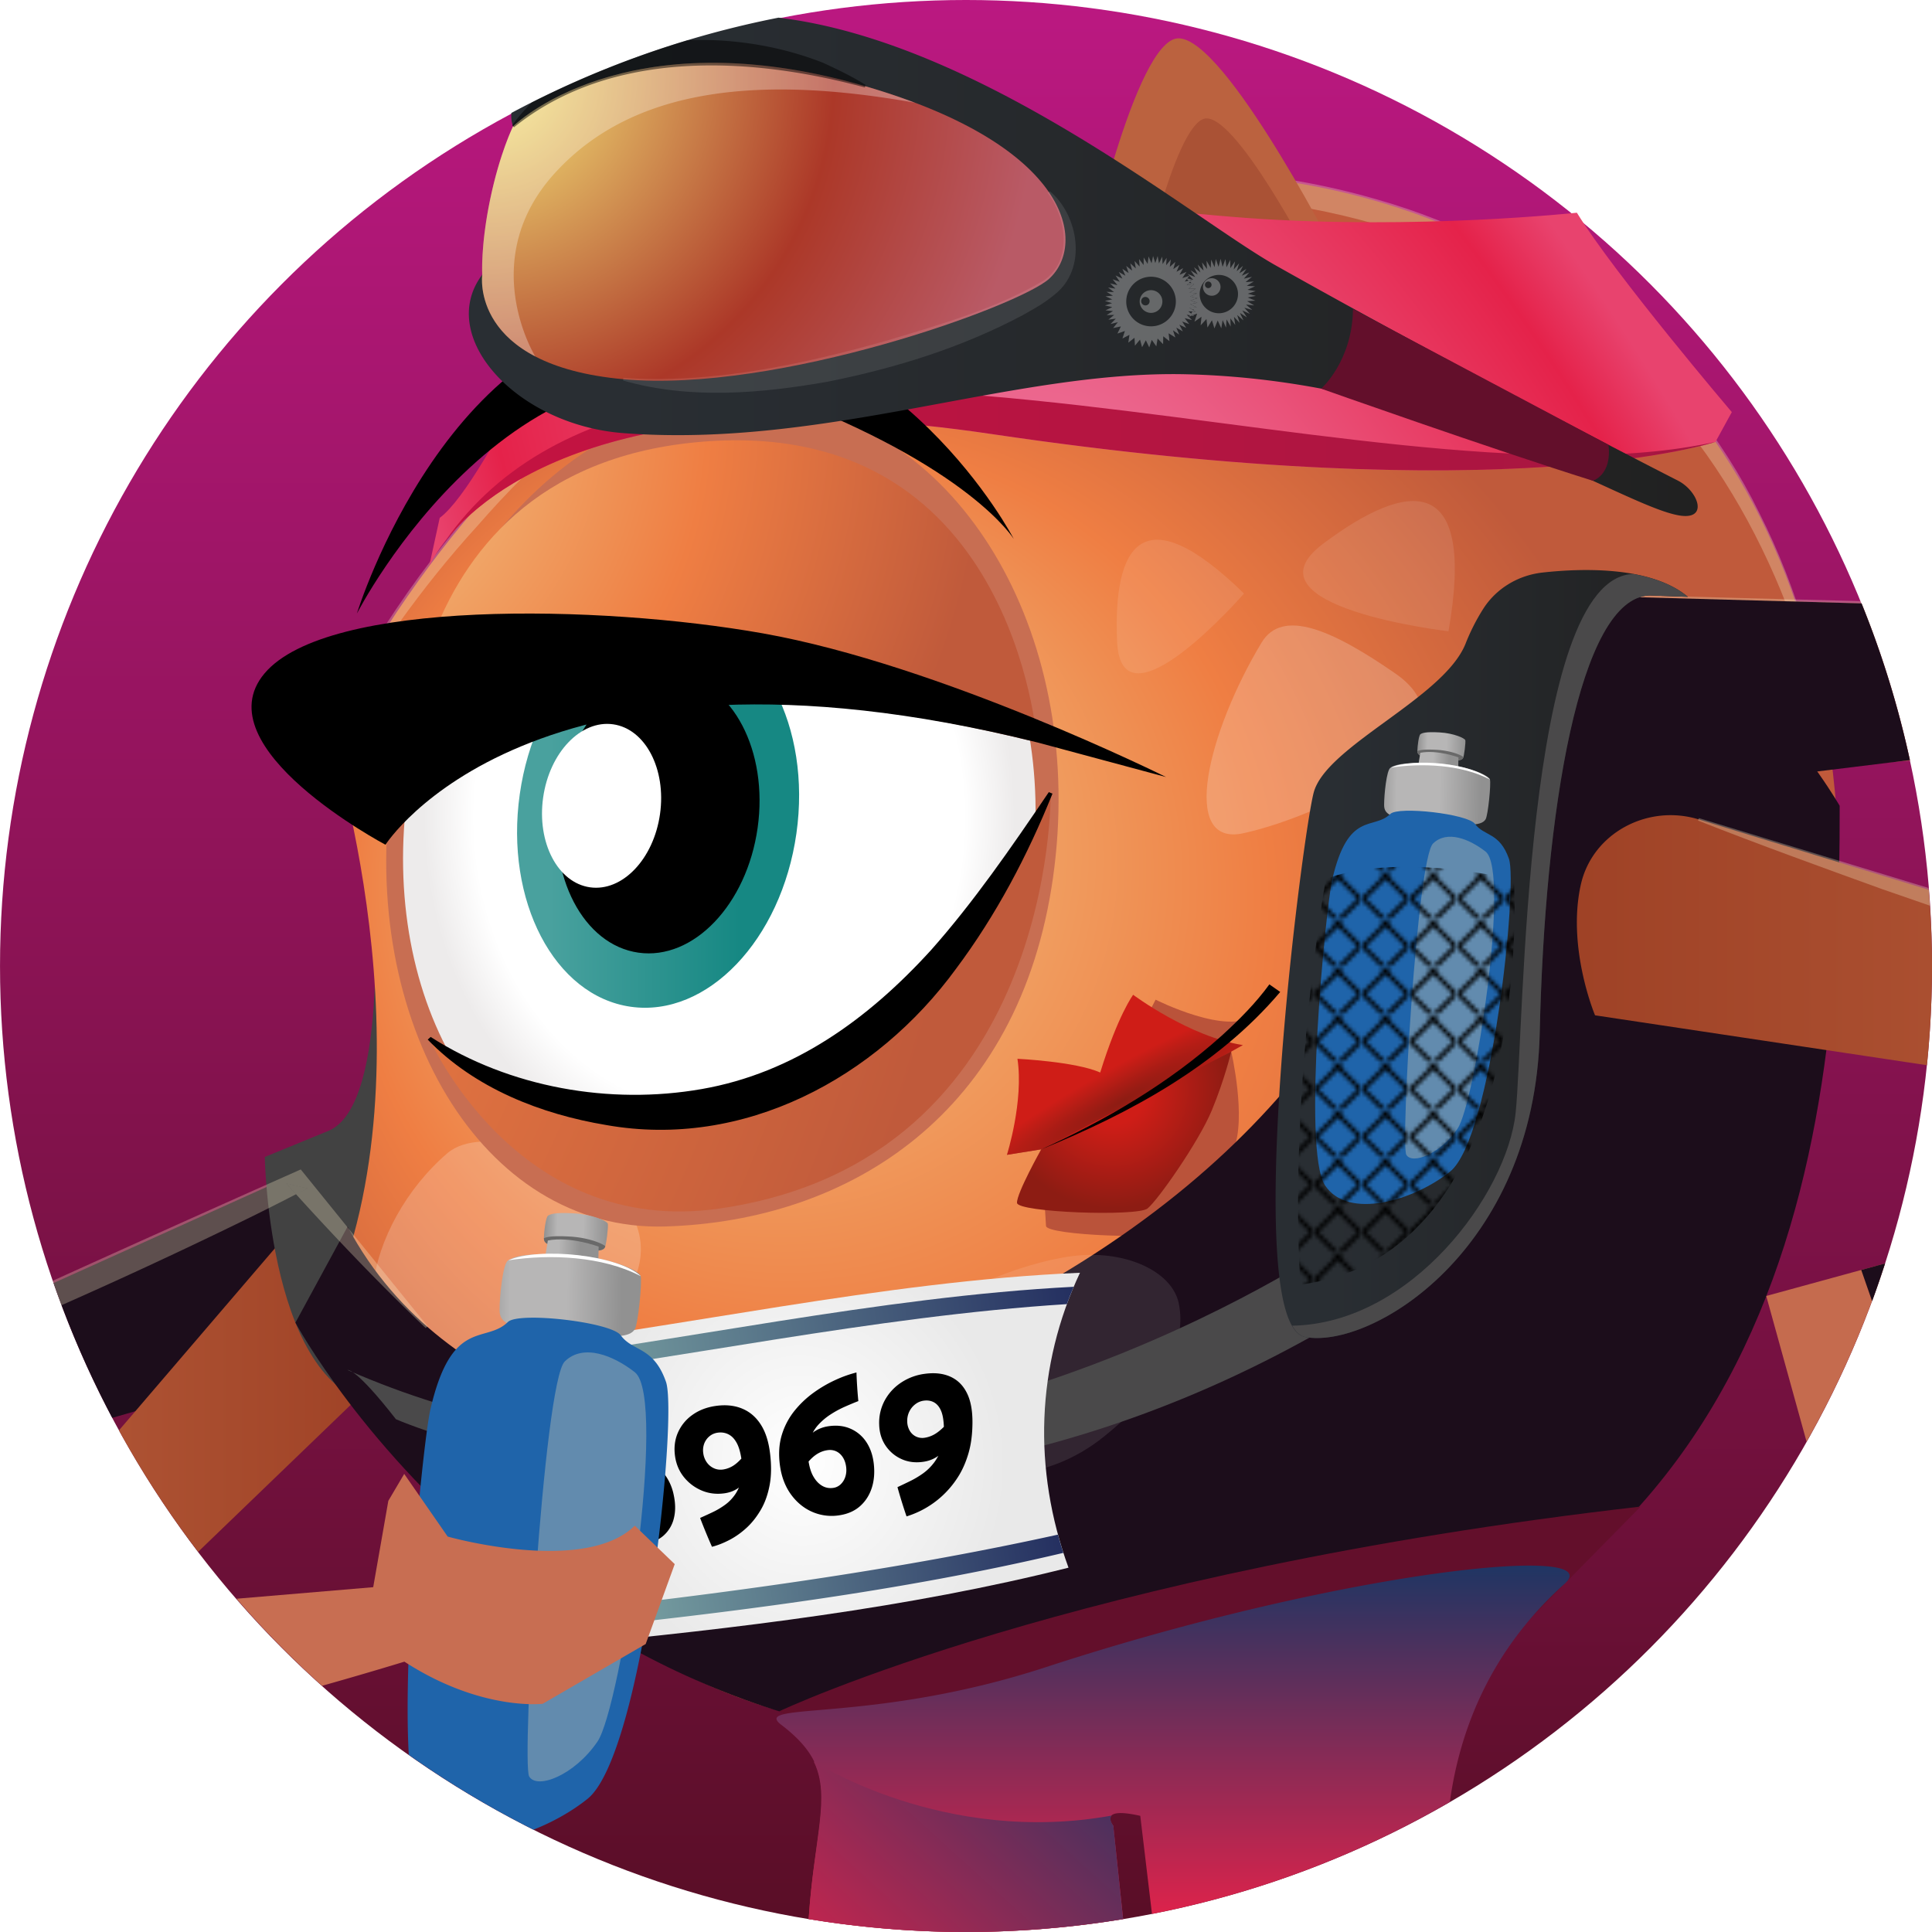<svg data-name="Calque 1" xmlns="http://www.w3.org/2000/svg" xmlns:xlink="http://www.w3.org/1999/xlink" viewBox="0 0 128 128"><defs><linearGradient id="q" data-name="Dégradé sans nom 416" x1="34.257" y1="53.918" x2="52.944" y2="53.918" gradientTransform="rotate(81.933 43.6 53.918)" gradientUnits="userSpaceOnUse"><stop offset=".116" stop-color="#49a19e"/><stop offset=".79" stop-color="#168883"/></linearGradient><linearGradient id="e" data-name="Dégradé sans nom 53" x1="64.001" y1="1.323" x2="64.001" y2="129.323" gradientTransform="matrix(1 0 0 -1 0 129.323)" gradientUnits="userSpaceOnUse"><stop offset="0" stop-color="#590e26"/><stop offset="1" stop-color="#bb1881"/></linearGradient><linearGradient id="B" data-name="Dégradé sans nom 413" x1="35.928" y1="83.515" x2="39.663" y2="83.515" xlink:href="#c"/><linearGradient id="A" data-name="Dégradé sans nom 413" x1="37.226" y1="86.38" x2="41.453" y2="86.38" xlink:href="#c"/><linearGradient id="y" data-name="Dégradé sans nom 412" x1="31.062" y1="17.679" x2="112.476" y2="17.679" xlink:href="#d"/><linearGradient id="w" data-name="Dégradé sans nom 413" x1="91.701" y1="52.597" x2="98.73" y2="52.597" xlink:href="#c"/><linearGradient id="j" data-name="Dégradé sans nom 360" x1="29.472" y1="30.835" x2="113.657" y2="30.835" gradientUnits="userSpaceOnUse"><stop offset="0" stop-color="#c51341"/><stop offset="1" stop-color="#a61641"/></linearGradient><linearGradient id="k" data-name="Dégradé sans nom 746" x1="104.472" y1="62.29" x2="162.327" y2="62.29" gradientUnits="userSpaceOnUse"><stop offset="0" stop-color="#9f4226"/><stop offset="1" stop-color="#bb623f"/></linearGradient><linearGradient id="l" data-name="Dégradé sans nom 427" x1="77.72" y1="136.08" x2="77.72" y2="103.726" gradientUnits="userSpaceOnUse"><stop offset="0" stop-color="#ef89b0"/><stop offset=".111" stop-color="#e8436e"/><stop offset=".255" stop-color="#e5224a"/><stop offset="1" stop-color="#1f3563"/></linearGradient><linearGradient id="m" data-name="Dégradé sans nom 428" x1="74.24" y1="110.839" x2="44.948" y2="143.094" gradientUnits="userSpaceOnUse"><stop offset="0" stop-color="#1f3563"/><stop offset=".745" stop-color="#e5224a"/><stop offset=".889" stop-color="#e8436e"/><stop offset="1" stop-color="#ef89b0"/></linearGradient><linearGradient id="v" data-name="Dégradé sans nom 413" x1="93.825" y1="50.871" x2="96.626" y2="50.871" xlink:href="#c"/><linearGradient id="a" data-name="Dégradé sans nom 648" x1="48.273" y1="75.612" x2="90.319" y2="75.612" gradientTransform="matrix(.927 -.126 .135 .991 -22.69 22.015)" gradientUnits="userSpaceOnUse"><stop offset="0" stop-color="#87b5ae"/><stop offset="1" stop-color="#242f60"/></linearGradient><linearGradient id="o" data-name="Dégradé sans nom 648" x1="50.326" y1="92.477" x2="87.056" y2="92.477" xlink:href="#a"/><linearGradient id="c" data-name="Dégradé sans nom 413" x1="94.473" y1="53.129" x2="97.644" y2="53.129" gradientTransform="rotate(1.088 289.898 21.631)" gradientUnits="userSpaceOnUse"><stop offset="0" stop-color="#919191"/><stop offset=".207" stop-color="#b7b6b6"/><stop offset=".61" stop-color="#b7b6b6"/><stop offset="1" stop-color="#919191"/></linearGradient><linearGradient id="f" data-name="Dégradé sans nom 426" x1="-8.59" y1="92.292" x2="24.908" y2="92.292" gradientUnits="userSpaceOnUse"><stop offset="0" stop-color="#bb623f"/><stop offset="1" stop-color="#9f4226"/></linearGradient><linearGradient id="r" data-name="Dégradé sans nom 2255" x1="28.435" y1="102.713" x2="49.151" y2="102.713" gradientUnits="userSpaceOnUse"><stop offset=".015" stop-color="#a92317"/><stop offset="1" stop-color="#eb622f"/></linearGradient><linearGradient id="s" data-name="Dégradé sans nom 648" x1="31.503" y1="96.543" x2="46.161" y2="106.826" xlink:href="#a"/><linearGradient id="d" data-name="Dégradé sans nom 412" x1="84.512" y1="63.207" x2="111.828" y2="63.207" gradientUnits="userSpaceOnUse"><stop offset=".132" stop-color="#292e33"/><stop offset="1" stop-color="#212121"/></linearGradient><linearGradient id="C" data-name="Dégradé sans nom 413" x1="33.097" y1="85.816" x2="42.468" y2="85.816" xlink:href="#c"/><radialGradient id="u" data-name="Dégradé sans nom 673" cx="-48.175" cy="37.027" fx="-48.175" fy="37.027" r="114.122" xlink:href="#b"/><radialGradient id="p" data-name="Dégradé sans nom 820" cx="47.656" cy="54.132" fx="47.656" fy="54.132" r="20.294" gradientTransform="matrix(1 0 0 1.2 0 -10.812)" gradientUnits="userSpaceOnUse"><stop offset=".799" stop-color="#fff"/><stop offset=".965" stop-color="#edebeb"/></radialGradient><radialGradient id="n" data-name="Dégradé sans nom 479" cx="69.481" cy="84.258" fx="69.481" fy="84.258" r="16.82" gradientTransform="matrix(.927 -.126 .135 .991 -22.69 22.015)" gradientUnits="userSpaceOnUse"><stop offset="0" stop-color="#fff"/><stop offset=".866" stop-color="#e9e9e9"/></radialGradient><radialGradient id="i" data-name="Dégradé sans nom 419" cx="77.89" cy="48.7" fx="77.89" fy="48.7" r="39.347" gradientTransform="rotate(-30.34 -26.764 77.075) scale(1 2.165)" gradientUnits="userSpaceOnUse"><stop offset="0" stop-color="#ef89b0"/><stop offset=".871" stop-color="#e5224a"/><stop offset="1" stop-color="#e8436e"/></radialGradient><radialGradient id="t" data-name="Dégradé sans nom 673" cx="19.17" cy="27.744" fx="19.17" fy="27.744" r="46.151" xlink:href="#b"/><radialGradient id="h" data-name="Dégradé sans nom 2165" cx="73.699" cy="72.276" fx="73.699" fy="72.276" r="7.764" gradientUnits="userSpaceOnUse"><stop offset=".285" stop-color="#cf1d17"/><stop offset="1" stop-color="#8d1c13"/></radialGradient><radialGradient id="z" data-name="Dégradé sans nom 411" cx="32.238" cy="5.106" fx="32.238" fy="5.106" r="36.556" gradientUnits="userSpaceOnUse"><stop offset="0" stop-color="#f7ed7c"/><stop offset=".629" stop-color="#ac3828"/><stop offset=".999" stop-color="#b95a66"/></radialGradient><radialGradient id="g" data-name="Dégradé sans nom 2164" cx="74.346" cy="72.957" fx="74.346" fy="72.957" r="3.172" gradientTransform="rotate(-119.269 -35.872 261.08) scale(1 6.157)" gradientUnits="userSpaceOnUse"><stop offset="0" stop-color="#8d1c13"/><stop offset=".715" stop-color="#cf1d17"/></radialGradient><radialGradient id="b" data-name="Dégradé sans nom 673" cx="60.6" cy="66.319" fx="43.328" fy="49.653" r="50.877" gradientUnits="userSpaceOnUse"><stop offset="0" stop-color="#f1d492"/><stop offset=".601" stop-color="#ef7e43"/><stop offset=".999" stop-color="#c05a3b"/></radialGradient><pattern id="x" data-name="Nouveau motif" x="0" y="0" width="11.339" height="11.339" patternTransform="translate(-5994.474 -5957.48) scale(.263)" patternUnits="userSpaceOnUse"><path style="fill:none;stroke-width:0" d="M0 0h11.339v11.339H0z"/><path style="fill:none;stroke:#000;stroke-miterlimit:10" d="m16.955 23.285-5.635-5.634 5.635-5.635 5.635 5.635-5.635 5.634zM5.616 23.285l-5.634-5.634 5.634-5.635 5.635 5.635-5.635 5.634zM-5.722 23.285l-5.635-5.634 5.635-5.635 5.635 5.635-5.635 5.634zM16.955 11.947 11.32 6.312 16.955.677l5.635 5.635-5.635 5.635zM5.616 11.947-.018 6.312 5.616.677l5.635 5.635-5.635 5.635zM-5.722 11.947l-5.635-5.635L-5.722.677l5.635 5.635-5.635 5.635zM16.955.608 11.32-5.027l5.635-5.634 5.635 5.634L16.955.608zM5.616.608-.018-5.027l5.634-5.634 5.635 5.634L5.616.608zM-5.722.608l-5.635-5.635 5.635-5.634 5.635 5.634L-5.722.608z"/></pattern></defs><circle cx="64.001" cy="64" r="64" style="fill:url(#e);stroke-width:0"/><path d="M64-.046c-35.346 0-64 28.664-64 64.023 0 7.369 1.26 14.439 3.55 21.027l16.338-7.367 8.381 10.294-20.83 6.005C18.184 114.196 39.476 128 64 128c35.346 0 64-28.664 64-64.023S99.347-.046 64.001-.046z" style="fill:none;stroke-width:0"/><path d="M19.888 77.637 3.55 85.004a63.66 63.66 0 0 0 3.889 8.932l20.83-6.005-8.38-10.294z" style="fill:#1c0d1b;stroke-width:0"/><path d="M64-.046c-35.346 0-64 28.664-64 64.023C0 75.14 2.861 85.63 7.88 94.767L19.01 81.773l5.899 9.692-11.779 11.345C24.824 118.118 43.255 128 64.001 128c35.346 0 64-28.664 64-64.023S99.347-.046 64.001-.046z" style="fill:none;stroke-width:0"/><path d="M19.009 81.774 7.88 94.766a64.08 64.08 0 0 0 5.248 8.045l11.779-11.345-5.9-9.692z" style="fill:url(#f);stroke-width:0"/><path d="M24.69 58.174s1.28 15.02-2.934 16.75l-4.213 1.728s.26 15.686 7.719 16.422c0 0-2.035-6.017.344-18.06s-.916-16.84-.916-16.84z" style="fill:#424242;stroke-width:0"/><path d="M21.756 48.32s7.22 21.877 0 38.285c0 0 10.72 23.19 33.253 27.566 22.534 4.375 72.852-13.564 66.289-64.1-6.564-50.537-74.164-51.85-99.542-1.75z" style="fill:url(#b);stroke-width:0"/><path d="M83.058 67.238c-1.664 1.426-6.497-1.007-6.497-1.007s-1.24 2.254-2.423 6.072c-1.636-.728-5.484-.91-5.484-.91.426 2.819-1.943 5.118-1.943 5.118l2.272-.364s.289 4.438.318 5.074c.03.637 7.967.918 8.649.373.681-.546 2.917-3.376 3.778-5.447.868-2.087-.155-6.475-.155-6.475-.472-1.68 1.485-2.434 1.485-2.434z" style="fill:#ba533a;stroke-width:0"/><path d="m68.983 76.147-2.272.364s1.123-3.545.698-6.363c0 0 3.847.181 5.483.909 1.182-3.818 2.182-5.15 2.182-5.15s3.727 2.786 7.273 3.332c0 0-9.818 5.545-13.364 6.908z" style="fill:url(#g);stroke-width:0"/><path d="M81.573 69.672s-.427 1.82-1.294 3.907c-.861 2.07-3.57 5.94-4.251 6.486s-8.62.264-8.649-.372 1.604-3.546 1.604-3.546l12.59-6.475z" style="fill:url(#h);stroke-width:0"/><path d="M84.817 65.72c-4.158 4.912-9.963 8.034-15.833 10.428 4.287-1.943 8.452-4.379 11.957-7.531 1.15-1.047 2.28-2.184 3.158-3.4l.718.502z" style="stroke-width:0"/><path d="M40.396 78.69c-2.365-2.133-8.457-4.253-10.752-2.29-5.459 4.668-7.434 13.804-.566 14.22 9.757.593 17.146-6.677 11.318-11.93z" style="fill:#fff;opacity:.2;stroke-width:0"/><path d="M121.883 53.387s-8.026-14.055-19.063-13.873c-11.037.183 2.655 38.442-57.912 55.414 0 0-15.237-1.134-21.879-13.664l-3.457 6.365s18.217 33.98 58.695 27.354c39.71-6.5 43.689-38.501 43.616-61.596z" style="fill:#1c0d1b;stroke-width:0"/><path d="M121.21 50.082c-2.03-10.728-7.111-21.452-15.983-28.105-.985-.67-2.308-1.763-3.354-2.305-1.588-1.05-3.646-2.083-5.357-2.908-22.537-9.641-49.357.182-64.882 18.074-3.75 4.095-6.929 8.7-9.8 13.522l-.156-.08C33.816 23.223 63.294 5.129 91.204 13.205c10.841 3.067 20.38 10.62 25.356 20.784 2.545 5.02 4.082 10.506 4.824 16.071l-.173.023z" style="fill:#f9e9c4;opacity:.3;stroke-width:0"/><path d="M78.092 86.333c-.409-1.948-3.124-3.373-6.391-3.176-3.267.197-10.414 2.681-13.183 6.667-2.77 3.985 1.467 6.062 3.794 7.122 2.327 1.06 6.858 1.437 10.845-1.782 3.987-3.218 5.49-6.19 4.935-8.831z" style="fill:#fff;opacity:.1;stroke-width:0"/><path d="M69.765 58.143C67.55 73.78 56.293 80.89 44.078 81.257c-12.214.365-20.343-13.687-18.127-29.324 2.217-15.638 13.821-26.924 25.92-25.21 12.1 1.715 20.11 15.782 17.894 31.42z" style="fill:#c86e52;stroke-width:0"/><path d="M71.82 18.13s3.098-14.44 5.942-15.533c2.844-1.094 10.5 13.782 10.5 13.782s-3.57 6.782-16.443 1.75z" style="fill:#bb623f;stroke-width:0"/><path d="M75.584 18.694s2.157-10.05 4.136-10.81c1.98-.762 7.31 9.592 7.31 9.592s-2.486 4.72-11.446 1.218z" style="fill:#aa5235;stroke-width:0"/><path d="M57.147 15.372c-9.138-5.118-12.201-8.13-12.42-4.109-.219 4.022 1.75 8.725 1.75 8.725l10.67-4.616z" style="fill:#bb623f;stroke-width:0"/><path d="M39.54 15.605S32.335 31.944 29.133 34.31l-.698 3.2s5.558-13.46 37.213-8.76c34.358 5.1 48.009.525 48.009.525l1.08-1.972s-7.721-9.075-10.265-13.21c0 0-10.592 1.144-21.743.356-11.15-.789-28.904-3.989-43.19 1.157z" style="fill:url(#i);stroke-width:0"/><path d="M29.472 35.879c2.694-3.431 11.514-10.792 36.176-7.13 34.358 5.1 48.009.525 48.009.525C90.5 34.4 44.277 14.61 29.472 35.879z" style="fill:url(#j);stroke-width:0"/><path d="M104.732 58.617c.763-3.427 4.438-5.362 7.795-4.334l15.26 4.671c-2.564-33.008-30.132-59-63.786-59C28.654-.046 0 28.618 0 63.977S28.654 128 64 128c33.12 0 60.364-25.167 63.664-57.427l-21.988-3.306s-1.877-4.457-.944-8.65z" style="fill:none;stroke-width:0"/><path d="m127.787 58.954-15.26-4.671c-3.357-1.028-7.032.907-7.795 4.334-.933 4.193.944 8.65.944 8.65l21.988 3.306a64.78 64.78 0 0 0 .337-6.596c0-1.692-.086-3.363-.214-5.023z" style="fill:url(#k);stroke-width:0"/><path d="m100.663 39.35 22.671.626C113.84 16.513 90.86-.046 64.001-.046 28.654-.046 0 28.618 0 63.977S28.654 128 64 128s64.001-28.664 64.001-64.023c0-4.665-.512-9.209-1.459-13.59l-25.051 2.143s-1.99-5.304-.828-13.18z" style="fill:none;stroke-width:0"/><path d="M100.663 39.35c-1.163 7.876.828 13.18.828 13.18l25.051-2.143a63.52 63.52 0 0 0-3.208-10.411l-22.67-.626z" style="fill:#c56b4e;stroke-width:0"/><path d="m112.5 54.366.052-.167c.005-.002 6.724 2.044 15.225 4.633C125.155 25.882 97.614-.046 64.001-.046 28.654-.046 0 28.618 0 63.977S28.654 128 64 128s64.001-28.664 64.001-64.023c0-1.335-.054-2.657-.134-3.972-1.093-.377-2.148-.742-3.143-1.088-4.088-1.479-8.175-2.955-12.223-4.55z" style="fill:none;stroke-width:0"/><path d="m112.552 54.199-.051.167c4.048 1.596 8.135 3.072 12.223 4.551.995.346 2.05.711 3.143 1.088-.025-.392-.059-.782-.09-1.173-8.501-2.59-15.22-4.635-15.225-4.633z" style="fill:#f9e9c4;opacity:.3;stroke-width:0"/><path d="M51.62 113.38s19.507-9.263 57.076-13.566l-8.926 9.067c-9.06 6.354-28.935 11.158-39.471 7.773l-8.68-3.274z" style="fill:#630f2b;stroke-width:0"/><path d="M51.764 114.275c-2.044-1.559 5.979-.05 17.538-3.825 19.615-6.408 37.352-8.206 34.36-5.523-4.875 4.373-6.937 9.603-7.606 14.455 19.094-11.08 31.945-31.734 31.945-55.405 0-35.359-28.654-64.023-64-64.023S0 28.618 0 63.977c0 31.808 23.192 58.184 53.58 63.165.477-7.3 2.418-9.637-1.816-12.867z" style="fill:none;stroke-width:0"/><path d="m73.757 120.955.653 6.189c.64-.105 1.278-.218 1.912-.342l-.776-6.499c-2.877-.653-1.789.652-1.789.652z" style="fill:none;stroke-width:0"/><path d="M103.662 104.927c2.992-2.683-14.745-.885-34.36 5.523-11.56 3.776-19.582 2.266-17.538 3.825 4.234 3.23 2.293 5.568 1.815 12.867 3.393.556 6.871.858 10.422.858 3.546 0 7.02-.301 10.409-.856l-.653-6.19s-1.088-1.304 1.789-.65l.776 6.498a63.541 63.541 0 0 0 19.734-7.42c.669-4.852 2.73-10.082 7.606-14.455z" style="fill:url(#l);stroke-width:0"/><path d="M128.001 63.977c0-35.359-28.654-64.023-64-64.023S0 28.618 0 63.977c0 31.806 23.19 58.182 53.576 63.164.346-5.393 1.474-8.078.347-10.41l.012-.026s8.587 5.6 19.725 3.58c-.245.242.097.67.097.67l.653 6.189C104.803 122.169 128 95.789 128 63.977z" style="fill:none;stroke-width:0"/><path d="M73.66 120.285c-11.138 2.02-19.725-3.58-19.725-3.58l-.012.025c1.127 2.333-.001 5.018-.347 10.411 3.394.556 6.873.859 10.425.859 3.546 0 7.02-.301 10.409-.856l-.653-6.19s-.342-.427-.097-.67z" style="fill:url(#m);stroke-width:0"/><path d="M87.531 83.016c-2.31 1.325-33.29 21.422-64.502 7.751 0 0 .509-.194 3.203 3.26 0 0 32.877 14.44 67.994-10.078l-6.695-.933z" style="fill:#4a494a;stroke-width:0"/><path d="M70.79 103.863c-10.598 2.669-22.001 4.03-33.285 5.116-3.745-6.293-5.428-13.125-5.17-19.52 12.556-1.439 26.099-4.579 39.216-5.135-2.889 6.15-3.143 12.998-.76 19.539z" style="fill:url(#n);stroke-width:0"/><path d="M42.806 96.735c-.463-.186-.97-.239-1.522-.158a2.129 2.129 0 0 0-.873.33c-.033.022-.063.05-.095.073.08-.174.177-.337.296-.48.217-.262.47-.488.756-.68a6.11 6.11 0 0 1 .9-.496c.311-.14.605-.262.878-.368a35.586 35.586 0 0 1-.36-1.858 7.479 7.479 0 0 0-1.3.463 7.456 7.456 0 0 0-1.367.81 5.521 5.521 0 0 0-1.165 1.167 4.05 4.05 0 0 0-.694 1.552c-.127.584-.108 1.25.074 1.998.18.748.503 1.374.946 1.88a3.96 3.96 0 0 0 1.544 1.1 3.62 3.62 0 0 0 1.824.22c.555-.074.997-.264 1.335-.57a2.22 2.22 0 0 0 .67-1.16c.11-.464.1-.98-.025-1.548a3.358 3.358 0 0 0-.652-1.403 2.828 2.828 0 0 0-1.17-.872zm-.012 3.09a.976.976 0 0 1-.262.482.804.804 0 0 1-.467.23 1.247 1.247 0 0 1-.784-.143 1.903 1.903 0 0 1-.658-.624c-.172-.252-.303-.573-.399-.945.145-.176.306-.33.485-.448.21-.138.44-.225.69-.261.215-.03.42-.006.609.076.19.082.352.21.489.386.136.175.231.384.287.624.052.222.055.43.01.623zM49.161 93.32c-.525-.214-1.124-.269-1.797-.165-.58.09-1.088.291-1.512.602a2.808 2.808 0 0 0-.944 1.171c-.202.47-.264.987-.184 1.552.078.546.284 1.015.607 1.407.323.392.723.684 1.189.876.467.191.97.248 1.51.167.325-.049.614-.16.865-.333.022-.015.04-.033.06-.048-.07.165-.153.32-.251.462-.191.276-.418.51-.685.7-.265.19-.54.352-.825.485-.284.134-.555.258-.81.372.243.636.505 1.272.786 1.91.361-.09.744-.239 1.15-.449.406-.21.788-.482 1.15-.815.361-.334.673-.734.945-1.202.271-.467.459-1.008.575-1.62.115-.61.122-1.299.033-2.061-.09-.771-.282-1.413-.602-1.923s-.734-.872-1.26-1.087zm-.551 3.766a1.72 1.72 0 0 1-.698.271c-.217.033-.42.006-.611-.08s-.35-.217-.475-.393a1.343 1.343 0 0 1-.234-.614 1.279 1.279 0 0 1 .067-.635c.074-.19.19-.35.342-.477.154-.127.33-.206.526-.236.278-.043.53-.003.755.117.226.12.408.324.554.61.13.258.22.594.281.988-.16.175-.327.33-.507.449zM56.331 94.648c-.436-.188-.932-.238-1.485-.15a2.29 2.29 0 0 0-.898.348c-.035.023-.067.052-.101.075.097-.18.21-.348.343-.497.243-.27.517-.505.822-.703.304-.199.62-.37.945-.515.326-.145.629-.271.91-.38a30.116 30.116 0 0 1-.124-1.896 7.992 7.992 0 0 0-1.347.475c-.49.22-.978.497-1.455.837-.476.339-.91.742-1.289 1.209a4.731 4.731 0 0 0-.852 1.606c-.186.604-.231 1.292-.122 2.066.11.774.374 1.423.768 1.944.393.521.876.897 1.431 1.125a3.225 3.225 0 0 0 1.777.192c.55-.09 1-.298 1.356-.624.356-.326.605-.73.756-1.21.15-.48.19-1.01.122-1.59-.066-.551-.227-1.027-.498-1.43a2.39 2.39 0 0 0-1.059-.882zm-.321 3.177c-.063.2-.163.368-.302.503a.878.878 0 0 1-.48.245c-.275.045-.528 0-.758-.135-.231-.134-.43-.346-.593-.637-.146-.259-.246-.59-.306-.973.161-.184.334-.345.523-.47.22-.145.456-.238.706-.277.216-.035.414-.011.593.07.18.083.326.213.443.392.117.18.19.392.222.64.03.227.014.441-.048.642zM64.078 92.33c-.246-.513-.602-.883-1.088-1.11-.485-.225-1.065-.293-1.74-.198a3.667 3.667 0 0 0-1.566.59 3.31 3.31 0 0 0-1.076 1.184 3.113 3.113 0 0 0-.36 1.578c.014.557.167 1.034.443 1.43.276.397.638.691 1.075.88.438.19.925.242 1.46.155.323-.052.613-.167.878-.343.022-.015.04-.034.063-.049a3.047 3.047 0 0 1-.293.467c-.214.28-.46.518-.737.714a6.014 6.014 0 0 1-.851.505c-.29.141-.566.273-.826.394.179.646.38 1.292.601 1.938a6.167 6.167 0 0 0 2.347-1.343A6.233 6.233 0 0 0 63.44 97.9c.309-.471.547-1.01.724-1.617.178-.606.26-1.287.264-2.041.002-.764-.105-1.4-.35-1.913zm-2.09 2.65a1.872 1.872 0 0 1-.712.273.973.973 0 0 1-.59-.079.967.967 0 0 1-.42-.396 1.256 1.256 0 0 1-.16-.62 1.39 1.39 0 0 1 .14-.642 1.35 1.35 0 0 1 .392-.48c.166-.128.349-.206.545-.235.278-.041.52.001.725.124.206.124.36.33.468.616.097.26.143.597.159.99-.177.175-.358.33-.547.45z" style="stroke-width:0"/><path d="M70.681 86.402c-12.817.806-25.943 3.705-38.36 5.205-.011-.397-.015-.792-.01-1.186 12.495-1.469 25.841-4.499 38.824-5.168-.162.38-.312.764-.454 1.15z" style="fill:url(#a);stroke-width:0"/><path d="M70.452 102.881c-10.717 2.542-22.17 3.99-33.494 5.15a38.403 38.403 0 0 1-.627-1.171c11.38-1.238 22.9-2.792 33.76-5.187.11.404.231.807.36 1.208z" style="fill:url(#o);stroke-width:0"/><path d="M68.296 58.185C66.31 72.194 55.338 78.187 43.834 78.532c-11.505.344-18.792-12.187-16.806-26.196 1.985-14.008 12.833-24.055 24.229-22.44 11.396 1.615 19.024 14.28 17.039 28.29z" style="fill:url(#p);stroke-width:0"/><ellipse cx="43.601" cy="53.918" rx="12.911" ry="9.256" transform="rotate(-81.933 43.6 53.918)" style="fill:url(#q);stroke-width:0"/><ellipse cx="43.601" cy="53.918" rx="9.291" ry="6.66" transform="rotate(-81.933 43.6 53.918)" style="stroke-width:0"/><ellipse cx="39.856" cy="53.387" rx="5.454" ry="3.91" transform="rotate(-81.933 39.856 53.387)" style="fill:#fff;stroke-width:0"/><path d="m100.661 39.438.005-.175c5.838.129 13.968.333 22.61.564C113.745 16.443 90.803-.046 64-.046 28.654-.046 0 28.618 0 63.977S28.654 128 64 128s64.001-28.664 64.001-64.023a63.883 63.883 0 0 0-4.071-22.49c-5.29-.245-10.702-.592-15.733-1.11-2.512-.317-5.026-.532-7.536-.939z" style="fill:none;stroke-width:0"/><path d="m100.666 39.263-.005.175c2.51.407 5.024.622 7.536.939 5.03.518 10.443.865 15.733 1.11-.21-.557-.43-1.11-.654-1.66-8.642-.23-16.772-.435-22.61-.564z" style="fill:#f9e9c4;opacity:.3;stroke-width:0"/><g><path d="M124.89 83.706a63.965 63.965 0 0 0 3.111-19.729c0-35.359-28.654-64.023-64-64.023S0 28.618 0 63.977 28.654 128 64 128c23.881 0 44.692-13.093 55.69-32.486l-2.672-9.652 7.872-2.156z" style="fill:none;stroke-width:0"/><path d="m117.018 85.862 2.672 9.652a63.654 63.654 0 0 0 5.2-11.808l-7.872 2.156z" style="fill:#c56b4e;stroke-width:0"/></g><g><path d="M124.89 83.706a63.965 63.965 0 0 0 3.111-19.729c0-4.675-.514-9.229-1.465-13.62l-25.873 2.173 5.934-13.016 16.737.462C113.84 16.513 90.86-.046 64.001-.046 28.654-.046 0 28.618 0 63.977S28.654 128 64 128c27.533 0 51-17.393 60.032-41.793l-.72-2.069 1.578-.432z" style="fill:none;stroke-width:0"/><path d="m100.663 53.53 25.873-3.172a63.529 63.529 0 0 0-3.202-10.382l-16.737-.462-5.934 14.016zM123.312 84.138l.72 2.07c.306-.826.586-1.662.858-2.502l-1.578.432z" style="fill:#1c0d1b;stroke-width:0"/></g><path d="M26.815 54.283s8.325-13.454 41.9-5.1c0 0-1.524-21.927-22.636-19.878-21.111 2.049-19.264 24.978-19.264 24.978z" style="fill:url(#t);stroke-width:0"/><path d="M68.715 49.184C35.14 40.829 25.54 55.966 25.54 55.966S13.372 49.532 17.53 44.61s22.23-4.561 33.019-2.647c11.761 2.087 26.706 9.518 26.706 9.518l-8.54-2.297zM23.645 40.649s10.7-20.957 27.821-14.53c12.803 4.807 15.706 9.601 15.706 9.601s-7.498-14.512-22.424-14.846C29.82 20.54 23.645 40.649 23.645 40.649z" style="stroke-width:0"/><path d="M92.43 44.61c-4.167-2.884-7.465-4.331-8.849-2.034-3.54 5.88-5.467 13.564-1.2 12.627 5.446-1.196 16.075-6.424 10.05-10.593z" style="fill:#fff;opacity:.2;stroke-width:0"/><path d="M82.42 39.322c-6.834-6.666-8.674-3.038-8.41 3.165.262 6.203 8.41-3.165 8.41-3.165zM95.967 41.823c1.843-10.6-2.702-10-8.301-5.803-5.6 4.196 8.3 5.803 8.3 5.803z" style="fill:#fff;opacity:.1;stroke-width:0"/><path d="M28.435 68.788c5.558 6.135 28.712 14.35 41.173-16.258 0 0 .376 24.332-21.952 27.54-13.45 1.933-19.221-11.282-19.221-11.282z" style="fill:url(#u);stroke-width:0"/><path d="M28.532 68.7c5.24 3.357 11.865 4.518 17.956 3.453 6.075-1.058 11.02-4.612 15.213-9.227 2.793-3.15 5.263-6.72 7.785-10.445l.244.099c-1.653 4.1-3.73 8.05-6.392 11.606-5.29 7.252-14.08 11.958-23.16 10.353-4.351-.724-8.726-2.44-11.841-5.663l.195-.176z" style="stroke-width:0"/><path d="M109.307 39.45c-4.702.116-6.965 14.435-7.295 28.953-.33 14.518-11.22 20.999-15.547 20.176-4.326-.823-.23-32.95.565-36.049.794-3.1 8.613-6.26 10.064-9.877a13.64 13.64 0 0 1 1.187-2.337c.873-1.35 2.321-2.207 3.92-2.384 2.589-.286 7.182-.438 9.627 1.61l-2.52-.093z" style="fill:url(#d);stroke-width:0"/><g><path d="M95.438 50.311c-1.314-.142-1.54-.252-1.534-.568s.094-1.031.207-1.104.32-.169 1.268-.115c.948.054 1.667.385 1.702.516s-.078 1.076-.153 1.19c-.118.182-.45.194-1.49.081z" style="fill:url(#c);stroke-width:0"/><path d="M93.906 49.76c.004.302.246.412 1.532.551 1.04.113 1.372.1 1.49-.08a.317.317 0 0 0 .029-.077c-.216-.165-.898-.427-1.762-.476-.846-.048-1.142.015-1.289.083z" style="fill:#696969;stroke-width:0"/><path d="m94.1 49.875-.275 1.695 2.76.352.041-1.743s-1.4-.525-2.526-.304z" style="fill:url(#v);stroke-width:0"/><path d="M95.124 54.524c-2.917-.26-3.423-.495-3.423-1.196s.165-2.289.412-2.454.702-.389 2.805-.31 3.711.784 3.794 1.073-.128 2.39-.288 2.646c-.254.406-.99.447-3.3.241z" style="fill:url(#w);stroke-width:0"/><path d="m98.701 51.64.01-.003c-1.13-1.052-5.025-1.45-6.573-.778 2.077-.318 4.67-.206 6.563.781z" style="fill:#fff;stroke-width:0"/><path d="M88.263 58.277c1.06-4.604 2.734-3.251 3.85-4.35.537-.529 5.132 0 5.61.659.598.825 1.626.536 2.248 2.31.6 1.713-1.135 18.505-3.898 20.725-2.374 1.907-6.764 3.238-8.29.908-1.526-2.33.053-18.396.48-20.252z" style="fill:#1f64aa;stroke-width:0"/><path d="M98.424 56.421c-1.057-.828-2.557-1.443-3.481-.536-1.05 1.03-2.155 19.963-1.77 20.623s2.24-.042 3.395-1.733 3.51-17.057 1.856-18.354z" style="fill:#628bae;stroke-width:0"/></g><path d="M87.827 58.257s3.664-1.856 12.472 0c0 0 1.603 24.797-14.136 26.85 0 0-.931-10.765 1.664-26.85z" style="fill:url(#x);stroke-width:0"/><g><path d="M64-.046c-4.25 0-8.401.425-12.42 1.216 13.417 1.613 27.424 13.306 32.932 16.41 12.615 7.109 26.69 14.28 26.69 14.28 1.325.704 2.035 2.65 0 2.281-3.97-.721-15.695-8.914-32.536-9.343-11.528-.293-23.896 4.928-37.373 3.897-7.081-.542-12.416-6.417-9.342-10.498 1.265-1.68 2.042-5.97 2.042-9.825a2.088 2.088 0 0 1-.114-.888C13.72 18.263 0 39.514 0 63.977 0 99.336 28.654 128 64 128s64.001-28.664 64.001-64.023-28.654-64.023-64-64.023z" style="fill:none;stroke-width:0"/><path d="M33.993 8.372c0 3.856-.777 8.145-2.042 9.825-3.074 4.081 2.26 9.956 9.341 10.498 13.478 1.03 25.846-4.19 37.374-3.897 16.84.429 28.566 8.622 32.536 9.343 2.035.37 1.325-1.577 0-2.28 0 0-14.075-7.172-26.69-14.28C79.004 14.475 64.997 2.782 51.58 1.17a63.53 63.53 0 0 0-17.701 6.314c-.02.298.004.594.114.888z" style="fill:url(#y);stroke-width:0"/></g><path d="M33.993 8.372S41.3 1.055 57.323 5.71c13.67 3.972 14.706 10.467 12.181 12.763-1.986 1.806-17.99 7.588-28.211 6.651-10.222-.936-9.342-6.928-9.342-6.928s-.12-1.893.522-4.98 1.52-4.845 1.52-4.845z" style="fill:url(#z);stroke-width:0"/><path d="M69.559 12.671c1.857 1.541 2.566 5.135.259 6.888-.723.596-1.38.93-2.066 1.325-4.08 2.165-8.408 3.497-12.888 4.4-4.46.787-9.159 1.196-13.58-.072l.016-.174c5.92.395 11.828-.885 17.5-2.485 3.513-1.063 7.144-2.087 10.32-3.952 1.967-1.31 1.54-4.13.294-5.83l.145-.1z" style="fill:#fff;opacity:.1;stroke-width:0"/><g style="opacity:.3"><path d="m78.732 19.136.386-.316-.493.071.35-.355-.485.12.316-.387-.476.157.279-.416-.461.195.24-.44-.44.24.195-.462-.41.287.137-.481-.372.335.075-.495-.312.386.03-.496-.265.42-.028-.496-.213.448-.088-.488-.157.47-.145-.474-.102.486-.198-.455-.061.497-.26-.428-.008.5-.302-.398.04.498-.338-.368.084.493-.367-.34.123.486-.392-.312.16.473-.412-.283.198.459-.434-.248.237.44-.454-.208.277.416-.472-.163.317.386-.486-.114.358.344-.491-.072.393.303-.496-.017.425.256-.495.04.452.206-.487.097.473.153-.474.15.488.109-.45.216.497.046-.42.27.5-.014-.386.317.494-.07-.35.356.486-.118-.315.387.513-.108-.228.472.495-.17-.162.499.464-.244-.076.519.411-.325.029.523.335-.402.137.505.25-.46.226.472.166-.497.303.427.084-.517.365.375.009-.524.412.324-.055-.522.445.277-.157-.474.412.283-.192-.462.433.25-.23-.444.453.213-.267-.423.47.171-.306-.395.484.124-.35-.352.49.086-.386-.312.495.03-.42-.265.496-.028-.448-.214.489-.087-.47-.159.475-.143-.486-.112.451-.21-.496-.048.42-.267-.498.015zM77.2 21.325a1.643 1.643 0 1 1-1.88-2.696 1.643 1.643 0 0 1 1.88 2.696z" style="fill:#fff;stroke-width:0"/><path style="fill:#fff;stroke-width:0" d="m78.84 20.889-.057.088.177-.067-.12-.021zM82.521 18.69l.423-.35-.535.121.362-.413-.5.218.307-.451-.464.287.237-.491-.415.354.16-.522-.358.412.084-.539-.31.453-.003-.55-.25.49-.07-.544-.19.515-.13-.534-.137.532-.18-.519-.084.542-.225-.5-.03.547-.277-.473.033.547-.33-.437.099.54-.383-.393.174.517-.423-.345.243.49-.468-.282.31.448-.503-.21.113.12h.005l-.003.003.257.276-.397-.104-.036.044.122.103.226-.056-.133.134.11.092-.184-.017-.114.116.035.02.43-.061-.387.316.499-.015-.421.267.496.047-.451.211.486.112-.475.143.47.16-.489.086.049.024.05.004-.014.013.363.173-.495.028.196.124.1-.01-.035.051.158.1-.215-.013-.09.137.126.101.274-.104-.18.54.466-.327-.054.566.386-.418.064.565.298-.486.164.545.217-.526.239.517.088-.542.224.5.037-.547.273.476-.021-.548.324.442-.084-.542.375.401-.162-.521.414.356-.232-.494.46.294-.301-.455.498.222-.365-.405.525.147-.417-.354.545.054-.47-.283.547-.032-.506-.21.537-.108-.53-.142.52-.172-.542-.09.499-.23-.549-.031.468-.288-.548.04zm-.507.655a1.27 1.27 0 1 1-2.53.217 1.27 1.27 0 0 1 2.53-.217zM76.876 19.547a.752.752 0 1 0-1.234.86.752.752 0 0 0 1.234-.86zm-.82.633a.283.283 0 1 1-.324-.464.283.283 0 0 1 .323.464z"/><path d="M80.232 18.434a.581.581 0 1 0 .1 1.158.581.581 0 0 0-.1-1.158zm.034.4a.219.219 0 1 1-.435.037.219.219 0 0 1 .435-.037z" style="fill:#fff;stroke-width:0"/></g><path d="M89.639 20.477c-.04 3.458-2.108 5.272-2.108 5.272s11.223 3.978 18.001 6.103c0 0 1.276-.373 1.035-2.384L89.64 20.477z" style="fill:#630f2b;stroke-width:0"/><path d="m109.307 39.45 2.521.092c-.957-.802-2.246-1.264-3.614-1.515-7.27.206-7.232 30.35-7.8 35.707-.568 5.354-6.895 13.965-14.804 14.096.24.413.52.685.855.749 4.327.823 15.217-5.658 15.547-20.176s2.593-28.837 7.295-28.954z" style="fill:#4a494a;stroke-width:0"/><path d="M60.616 6.806a43.994 43.994 0 0 0-3.294-1.095C41.3 1.055 33.993 8.37 33.993 8.37s-.878 1.76-1.52 4.846c-.641 3.087-.522 4.98-.522 4.98s-.488 3.336 3.512 5.419c-.018-.029-3.952-6.404 1.316-12.168C42.057 5.673 50.6 5.021 60.616 6.806z" style="fill:#fff;opacity:.3;stroke-width:0"/><g><path d="M38.079 82.769c-1.752-.19-2.053-.337-2.045-.758s.126-1.375.276-1.471.426-.226 1.69-.154c1.264.072 2.222.513 2.269.688s-.104 1.435-.204 1.587c-.157.242-.6.258-1.986.108z" style="fill:url(#A);stroke-width:0"/><path d="M36.036 82.035c.006.401.328.548 2.043.734 1.386.15 1.83.134 1.986-.108a.423.423 0 0 0 .038-.102c-.287-.22-1.196-.569-2.348-.634-1.128-.065-1.522.02-1.719.11z" style="fill:#696969;stroke-width:0"/><path d="m36.295 82.187-.367 2.26 3.68.47.055-2.324s-1.866-.701-3.368-.406z" style="fill:url(#B);stroke-width:0"/><path d="M37.66 88.385c-3.89-.347-4.563-.66-4.563-1.594s.22-3.052.55-3.272.934-.518 3.739-.412c2.804.106 4.948 1.044 5.058 1.43s-.17 3.184-.384 3.527c-.339.541-1.32.596-4.4.321z" style="fill:url(#C);stroke-width:0"/><path d="m42.43 84.54.014-.004c-1.509-1.402-6.7-1.932-8.765-1.037 2.77-.424 6.226-.275 8.75 1.041z" style="fill:#fff;stroke-width:0"/><g><path d="M64-.046c-35.346 0-64 28.664-64 64.023 0 21.6 10.704 40.686 27.082 52.282-.414-7.256.983-20.923 1.431-22.87 1.413-6.139 3.645-4.335 5.134-5.801.714-.704 6.841.002 7.478.88.797 1.1 2.168.715 2.997 3.079.8 2.284-1.513 24.67-5.197 27.63-.995.8-2.257 1.523-3.582 2.043A63.69 63.69 0 0 0 64.001 128c35.346 0 64-28.664 64-64.023S99.347-.046 64.001-.046z" style="fill:none;stroke-width:0"/><path d="M44.122 91.547c-.829-2.364-2.2-1.98-2.997-3.08-.637-.877-6.764-1.583-7.478-.88-1.49 1.467-3.72-.337-5.134 5.802-.448 1.947-1.845 15.614-1.43 22.87a63.944 63.944 0 0 0 8.26 4.961c1.325-.52 2.587-1.243 3.582-2.042 3.684-2.96 5.997-25.347 5.197-27.631z" style="fill:#1f64aa;stroke-width:0"/></g><path d="M42.06 90.915c-1.409-1.105-3.41-1.925-4.642-.716-1.399 1.374-2.872 26.614-2.36 27.494.513.88 2.988-.055 4.527-2.31 1.54-2.254 4.679-22.74 2.475-24.468z" style="fill:#628bae;stroke-width:0"/></g><g><path d="M64-.046c-35.346 0-64 28.664-64 64.023 0 16.05 5.917 30.708 15.67 41.944l9.055-.765 1.002-5.721 1.052-1.784 2.881 4.15s9.052 2.562 12.397-.721l2.645 2.547-1.922 5.292-6.824 3.961s-4.085.5-9.163-2.79a273.15 273.15 0 0 1-5.454 1.6C32.662 121.827 47.609 128 64 128c35.346 0 64-28.664 64-64.023S99.347-.046 64.001-.046z" style="fill:none;stroke-width:0"/><path d="m35.956 112.88 6.823-3.96 1.923-5.293-2.645-2.547c-3.345 3.283-12.397.722-12.397.722L26.78 97.65l-1.052 1.784-1.002 5.721-9.054.765a64.381 64.381 0 0 0 5.668 5.768 273.084 273.084 0 0 0 5.454-1.598c5.078 3.29 9.163 2.79 9.163 2.79z" style="fill:#c86e52;stroke-width:0"/></g><ellipse cx="64.001" cy="63.977" rx="64.001" ry="64.023" style="fill:none;stroke-width:0"/><g><path d="M64-.046c-35.346 0-64 28.664-64 64.023 0 7.312 1.242 14.33 3.499 20.876a2434.27 2434.27 0 0 1 16.427-7.374l.062.077 8.349 10.32-.136.11c-2.932-2.797-5.854-5.846-8.588-8.865a166.364 166.364 0 0 1-4.091 2.045c-3.753 1.82-7.578 3.6-11.448 5.308C13.18 110.732 36.57 128 64.001 128c35.346 0 64-28.664 64-64.023S99.347-.046 64.001-.046z" style="fill:none;stroke-width:0"/><path d="M19.613 79.121c-.219-.24-.444-.482-.66-.723l1.43.338c-.255.133-.515.254-.77.385 2.734 3.019 5.656 6.068 8.588 8.865l.136-.11-8.349-10.32-.062-.077a2434.045 2434.045 0 0 0-16.427 7.374c.187.543.374 1.085.575 1.621a351.085 351.085 0 0 0 11.448-5.308 166.364 166.364 0 0 0 4.09-2.045z" style="fill:#f9e9c4;opacity:.3;stroke-width:0"/><path d="M18.953 78.398c.216.24.441.483.66.724.255-.132.515-.253.77-.386l-1.43-.338z" style="fill:#f9e9c4;opacity:.3;stroke-width:0"/></g><g><path d="M64-.046c-6.415 0-12.605.956-18.448 2.713 3.1-.132 6.262.42 8.983 1.495.964.447 1.915.897 2.812 1.465l-.05.168c-7.575-2.052-16.796-2.56-23.242 2.639l-.124-.124c.394-.557.838-1.052 1.303-1.52C14.34 17.33 0 38.971 0 63.977 0 99.336 28.654 128 64 128s64.001-28.664 64.001-64.023-28.654-64.023-64-64.023z" style="fill:none;stroke-width:0"/><path d="m33.931 8.31.124.124c6.446-5.2 15.667-4.691 23.243-2.639l.049-.168c-.897-.568-1.849-1.018-2.812-1.465-2.721-1.075-5.884-1.627-8.983-1.495A63.529 63.529 0 0 0 35.234 6.79c-.465.468-.909.963-1.303 1.52z" style="opacity:.5;stroke-width:0"/></g></svg>